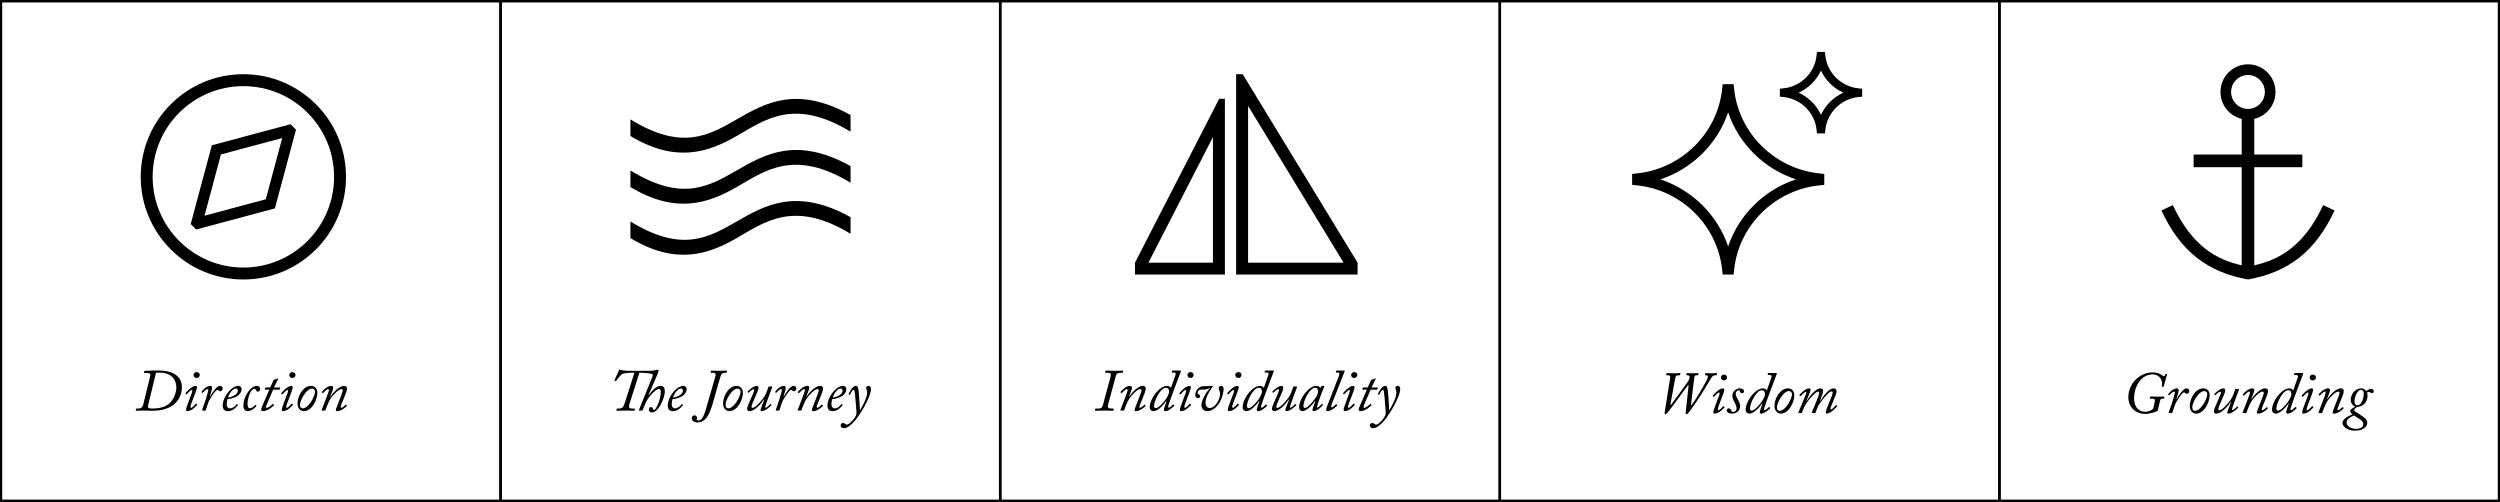 <?xml version="1.0" encoding="UTF-8"?>
<svg preserveAspectRatio="xMidYMid slice" xmlns="http://www.w3.org/2000/svg" width="2400px" height="482px" viewBox="0 0 1011 203" fill="none">
  <path d="M58.091 163.288C57.707 164.872 56.939 165.184 56.075 165.184H55.355C55.187 165.184 55.139 165.256 55.115 165.352L54.971 165.88C54.947 166 54.995 166.072 55.163 166.072C55.355 166.072 56.051 166 57.851 166C58.523 166 60.707 166.072 61.355 166.072C62.939 166.072 66.179 166.072 69.203 164.368C70.667 163.528 73.643 161.152 73.643 156.448C73.643 154.984 73.331 153.616 71.843 152.104C69.827 150.112 66.467 149.776 63.419 149.776C62.939 149.776 61.835 149.824 60.827 149.848C59.891 149.896 59.123 149.92 58.835 149.92C58.547 149.92 58.499 149.944 58.451 150.088L58.307 150.616C58.259 150.76 58.307 150.808 58.547 150.808H59.627C60.467 150.808 61.091 151.072 60.851 152.008L58.091 163.288ZM63.179 150.736C63.419 150.664 64.139 150.664 64.523 150.664C64.859 150.664 65.843 150.64 67.139 150.976C68.075 151.24 69.083 151.72 69.875 152.536C70.763 153.448 71.411 154.96 71.411 156.52C71.411 159.28 69.947 161.968 68.483 163.192C66.707 164.704 64.187 165.184 61.619 165.184C60.587 165.184 59.915 164.968 59.915 164.464C59.915 164.224 59.987 163.888 60.083 163.456L63.179 150.736ZM75.739 166.24C77.731 166.24 79.651 163.936 79.795 163.744C79.867 163.624 79.843 163.576 79.747 163.456L79.555 163.288C79.435 163.168 79.339 163.168 79.291 163.24C79.171 163.456 77.875 164.824 77.371 164.92C77.179 164.872 77.107 164.728 77.107 164.512C77.107 164.344 77.203 163.816 77.539 162.928L78.931 159.28C79.363 158.128 79.747 157.048 79.747 156.616C79.747 156.208 79.459 156.016 79.171 156.016C77.635 155.944 75.187 158.824 75.091 158.968C75.019 159.064 75.067 159.112 75.163 159.184L75.355 159.4C75.427 159.472 75.523 159.472 75.619 159.376C76.003 158.992 77.131 157.696 77.539 157.696C77.731 157.696 77.875 157.792 77.875 158.008C77.875 158.296 77.683 158.776 77.443 159.424L76.747 161.296C75.739 163.984 75.331 165.088 75.331 165.64C75.331 166.024 75.499 166.216 75.739 166.24ZM79.603 152.8C80.587 152.8 80.875 151.96 80.875 151.6C80.875 151.048 80.443 150.448 79.603 150.448C78.859 150.448 78.355 151 78.355 151.648C78.355 151.912 78.547 152.8 79.603 152.8ZM82.99 166C83.182 166 83.254 166 83.302 165.832L84.094 163.408C84.454 162.328 84.742 161.776 85.03 161.32C85.99 159.736 87.334 157.672 87.982 157.672C88.294 157.672 88.414 157.768 88.606 157.96C88.798 158.152 88.99 158.2 89.206 158.2C89.662 158.2 90.142 157.72 90.142 157.096C90.142 156.448 89.71 156.016 89.014 156.016C87.67 156.016 85.75 158.968 85.102 160.312L84.982 160.264C85.462 158.656 85.87 157.312 85.846 156.856C85.846 156.424 85.654 156.016 85.174 156.016C83.542 156.016 82.102 157.648 81.598 158.392C81.55 158.464 81.55 158.536 81.598 158.584L81.838 158.824C81.886 158.872 81.982 158.896 82.03 158.824C82.366 158.416 83.446 157.336 83.926 157.336C84.142 157.336 84.334 157.48 84.334 157.696C84.334 158.032 83.59 160.552 83.158 161.896L81.814 165.784C81.766 165.904 81.862 166 82.03 166H82.99ZM92.382 166.24C94.23 166.24 95.67 164.656 96.27 163.816C96.366 163.744 96.366 163.672 96.246 163.6L95.982 163.384C95.886 163.288 95.814 163.336 95.766 163.408C95.262 164.224 94.206 165.112 93.03 165.112C92.574 165.112 91.782 164.68 91.782 163.6C91.782 162.472 91.974 161.68 92.094 161.392C92.982 161.32 94.278 161.056 95.574 160.408C96.918 159.712 97.806 158.464 97.806 157.288C97.806 156.712 97.374 156.016 96.438 156.016C95.286 156.016 93.99 156.856 93.222 157.624C91.47 159.352 90.15 161.872 90.15 163.888C90.15 165.472 90.822 166.24 92.382 166.24ZM95.502 157.072C96.03 157.072 96.27 157.504 96.27 157.984C96.27 159.76 93.126 160.768 92.286 160.696C92.478 159.832 93.966 157.072 95.502 157.072ZM100.293 166.24C101.829 166.24 103.413 164.68 103.749 164.176C103.845 164.032 103.797 163.96 103.725 163.912L103.461 163.672C103.389 163.624 103.317 163.672 103.245 163.768C102.981 164.104 102.069 165.064 101.133 165.064C100.701 165.064 100.173 164.824 100.173 163.072C100.173 162.328 100.557 160.264 101.205 158.872C101.733 157.792 102.357 157.216 102.957 157.216C103.341 157.216 103.629 157.576 103.701 157.84C103.797 158.2 104.013 158.368 104.325 158.368C104.757 158.368 105.309 157.936 105.309 157.36C105.309 156.928 105.069 156.016 103.941 156.016C101.157 156.016 98.493 160.768 98.493 164.032C98.493 165.64 99.453 166.24 100.293 166.24ZM105.975 164.536C105.831 164.896 105.711 165.304 105.711 165.664C105.711 166 105.879 166.24 106.479 166.24C108.327 166.24 110.559 164.248 110.871 163.864C110.919 163.768 110.919 163.72 110.847 163.648L110.583 163.36C110.511 163.288 110.439 163.264 110.367 163.36C110.223 163.528 108.663 164.896 107.967 164.896C107.751 164.896 107.655 164.752 107.655 164.488C107.655 164.224 107.919 163.624 108.207 162.952L110.535 157.552H112.983C113.079 157.552 113.175 157.504 113.199 157.432L113.415 156.928C113.487 156.736 113.439 156.664 113.319 156.664H110.871L112.455 153.448C112.623 153.112 112.575 152.968 112.431 152.968C112.335 152.968 112.215 153.04 112.071 153.112C111.879 153.208 111.255 153.448 110.991 153.52C110.799 153.592 110.727 153.64 110.607 153.88L109.359 156.664H107.631C107.487 156.664 107.415 156.712 107.367 156.832L107.175 157.36C107.127 157.504 107.175 157.552 107.319 157.552H108.999L105.975 164.536ZM114.458 166.24C116.45 166.24 118.37 163.936 118.514 163.744C118.586 163.624 118.562 163.576 118.466 163.456L118.274 163.288C118.154 163.168 118.058 163.168 118.01 163.24C117.89 163.456 116.594 164.824 116.09 164.92C115.898 164.872 115.826 164.728 115.826 164.512C115.826 164.344 115.922 163.816 116.258 162.928L117.65 159.28C118.082 158.128 118.466 157.048 118.466 156.616C118.466 156.208 118.178 156.016 117.89 156.016C116.354 155.944 113.906 158.824 113.81 158.968C113.738 159.064 113.786 159.112 113.882 159.184L114.074 159.4C114.146 159.472 114.242 159.472 114.338 159.376C114.722 158.992 115.85 157.696 116.258 157.696C116.45 157.696 116.594 157.792 116.594 158.008C116.594 158.296 116.402 158.776 116.162 159.424L115.466 161.296C114.458 163.984 114.05 165.088 114.05 165.64C114.05 166.024 114.218 166.216 114.458 166.24ZM118.322 152.8C119.306 152.8 119.594 151.96 119.594 151.6C119.594 151.048 119.162 150.448 118.322 150.448C117.578 150.448 117.074 151 117.074 151.648C117.074 151.912 117.266 152.8 118.322 152.8ZM122.861 166.24C126.341 166.24 128.429 161.464 128.429 158.824C128.429 157.192 127.469 156.016 125.861 156.016C122.669 156.016 120.389 160.12 120.389 163.144C120.389 164.968 121.541 166.24 122.861 166.24ZM122.501 165.088C121.925 165.088 121.397 164.632 121.397 163.864C121.397 162.736 121.973 161.272 122.789 159.976C123.989 158.032 125.261 157.12 126.269 157.12C127.061 157.12 127.493 157.72 127.469 158.464C127.469 160.048 124.997 165.088 122.501 165.088ZM131.344 166C131.584 166 131.632 165.952 131.68 165.856L132.28 164.248C132.904 162.568 133.288 161.944 133.72 161.248C134.776 159.544 137.152 157.336 138.088 157.336C138.52 157.336 138.688 157.552 138.688 157.888C138.688 158.416 137.824 160.408 137.488 161.344C136.744 163.408 135.88 165.304 135.88 165.76C135.88 166.12 136.144 166.24 136.456 166.24C138.064 166.24 140.008 164.536 140.296 164.152C140.392 164.032 140.368 163.984 140.272 163.888L140.104 163.696C140.032 163.6 139.936 163.576 139.84 163.648C139.528 163.984 138.472 164.872 138.112 164.872C137.92 164.872 137.824 164.704 137.824 164.56C137.824 164.176 138.4 162.832 139.048 161.248C139.84 159.304 140.392 158.056 140.392 157C140.392 156.376 139.912 156.016 139.192 156.016C137.056 156.016 134.44 159.208 133.72 160.36L133.624 160.312C133.816 159.76 134.848 157.48 134.848 156.736C134.848 156.424 134.632 156.016 134.08 156.016C132.352 156.016 130.576 158.008 130.216 158.44C130.144 158.536 130.168 158.584 130.264 158.68L130.48 158.896C130.576 158.992 130.648 158.992 130.72 158.92C131.128 158.464 132.28 157.312 132.736 157.312C133 157.312 133.096 157.48 133.096 157.72C133.096 158.128 132.424 159.856 131.848 161.344L130.144 165.784C130.096 165.952 130.144 166 130.408 166H131.344Z" fill="black"></path>
  <path d="M259.592 166C259.76 166 259.88 165.976 259.928 165.832L260.936 163.384C261.416 162.232 261.944 161.32 262.52 160.6C263.168 159.784 265.28 157.288 266.552 157.288C267.224 157.288 267.272 158.032 267.272 158.632C267.272 159.784 266.84 161.608 266.312 162.976C265.856 164.2 265.064 165.76 264.536 165.76C264.272 165.76 264.152 165.496 264.128 165.28C264.08 164.944 263.768 164.56 263.288 164.56C262.784 164.56 262.424 165.184 262.424 165.736C262.424 166.264 262.952 166.768 263.648 166.768C264.992 166.768 266.288 165.4 267.248 163.6C268.088 162.04 268.904 159.976 268.904 158.032C268.904 156.928 268.352 156.016 267.248 156.016C265.28 156.016 263.696 158.032 262.496 159.736L262.376 159.64L266.144 150.808C266.288 150.448 266.36 150.184 266.36 150.088C266.36 149.872 266.264 149.464 266.072 149.464C265.832 149.464 265.736 149.536 265.4 149.608C264.488 149.824 263.744 149.92 263.048 149.92H254.48C252.944 149.92 252.032 149.8 251.456 149.68C250.904 149.584 250.712 149.464 250.568 149.464C250.448 149.464 250.424 149.56 250.376 149.704C250.328 149.848 248.84 153.136 248.552 153.688C248.504 153.784 248.504 153.88 248.6 153.928L248.912 154.072C249.056 154.12 249.152 154.12 249.224 154C249.608 153.376 250.712 151.984 251.672 151.168C252.368 150.952 253.664 150.688 255.992 150.688H256.616L252.776 162.712C252.2 164.536 251.768 165.184 250.328 165.184H249.68C249.488 165.184 249.44 165.256 249.416 165.376L249.344 165.832C249.32 166 249.344 166.072 249.536 166.072C249.8 166.072 251.072 166 252.8 166C255.104 166 256.064 166.072 256.4 166.072C256.64 166.072 256.688 166 256.712 165.88L256.808 165.424C256.832 165.304 256.808 165.184 256.64 165.184H255.704C254.36 165.184 254.192 164.656 254.672 163.12L258.632 150.688H259.136C259.928 150.688 263.24 150.88 263.84 151.288C264.008 151.384 264.128 151.672 263.888 152.272L258.392 165.88C258.368 165.928 258.416 166 258.56 166H259.592ZM272.311 166.24C274.159 166.24 275.599 164.656 276.199 163.816C276.295 163.744 276.295 163.672 276.175 163.6L275.911 163.384C275.815 163.288 275.743 163.336 275.695 163.408C275.191 164.224 274.135 165.112 272.959 165.112C272.503 165.112 271.711 164.68 271.711 163.6C271.711 162.472 271.903 161.68 272.023 161.392C272.911 161.32 274.207 161.056 275.503 160.408C276.847 159.712 277.735 158.464 277.735 157.288C277.735 156.712 277.303 156.016 276.367 156.016C275.215 156.016 273.919 156.856 273.151 157.624C271.399 159.352 270.079 161.872 270.079 163.888C270.079 165.472 270.751 166.24 272.311 166.24ZM275.431 157.072C275.959 157.072 276.199 157.504 276.199 157.984C276.199 159.76 273.055 160.768 272.215 160.696C272.407 159.832 273.895 157.072 275.431 157.072ZM291.25 152.704C291.73 151.048 292.282 150.736 293.05 150.736H293.674C293.842 150.736 293.89 150.688 293.914 150.568L294.01 150.088C294.034 149.92 293.962 149.848 293.794 149.848C293.578 149.848 292.594 149.92 290.842 149.92C289.09 149.92 287.986 149.848 287.794 149.848C287.65 149.848 287.578 149.896 287.554 150.04L287.434 150.544C287.41 150.688 287.506 150.736 287.65 150.736H288.442C289.594 150.736 289.57 151.432 289.33 152.224L285.418 165.76C284.842 167.752 283.93 169.984 282.61 169.984C282.034 169.984 281.866 169.888 281.794 169.816C281.746 169.744 281.722 169.624 281.794 169.528C281.89 169.384 281.938 169.12 281.938 168.928C281.938 168.52 281.578 167.92 280.882 167.92C280.234 167.92 279.802 168.496 279.802 169.192C279.802 169.696 280.282 170.8 282.106 170.8C283.594 170.8 284.818 170.152 285.874 168.784C286.786 167.584 287.674 165.232 288.154 163.552L291.25 152.704ZM294.915 166.24C298.395 166.24 300.483 161.464 300.483 158.824C300.483 157.192 299.523 156.016 297.915 156.016C294.723 156.016 292.443 160.12 292.443 163.144C292.443 164.968 293.595 166.24 294.915 166.24ZM294.555 165.088C293.979 165.088 293.451 164.632 293.451 163.864C293.451 162.736 294.027 161.272 294.843 159.976C296.043 158.032 297.315 157.12 298.323 157.12C299.115 157.12 299.547 157.72 299.523 158.464C299.523 160.048 297.051 165.088 294.555 165.088ZM311.15 156.256C310.982 156.256 310.862 156.28 310.814 156.424L309.974 158.728C309.71 159.448 309.326 160.096 308.87 160.768C308.174 161.776 305.63 164.92 304.358 164.92C304.118 164.92 303.95 164.776 303.95 164.512C303.95 163.984 304.574 162.448 305.222 161.032C306.206 158.896 306.782 157.48 306.782 156.88C306.782 156.496 306.566 156.016 306.086 156.016C304.55 156.016 302.558 158.104 302.39 158.32C302.294 158.416 302.294 158.488 302.366 158.536L302.582 158.752C302.654 158.824 302.726 158.824 302.798 158.752C303.038 158.464 304.238 157.384 304.67 157.384C304.886 157.384 305.054 157.504 305.054 157.72C305.054 158.152 304.502 159.28 303.878 160.768C302.942 163 302.198 164.488 302.174 165.256C302.198 165.832 302.582 166.24 303.062 166.24C305.438 166.24 307.982 162.976 308.99 161.512L309.134 161.584C308.822 162.4 307.598 165.4 307.598 165.688C307.598 165.976 307.718 166.24 308.054 166.24C309.71 166.24 311.942 163.936 312.014 163.84C312.086 163.744 312.086 163.696 312.014 163.624L311.774 163.384C311.702 163.288 311.606 163.312 311.558 163.384C311.366 163.672 310.046 164.872 309.686 164.872C309.518 164.8 309.494 164.8 309.494 164.584C309.494 164.44 309.806 163.336 310.502 161.464L312.35 156.472C312.398 156.328 312.35 156.256 312.134 156.256H311.15ZM314.927 166C315.119 166 315.191 166 315.239 165.832L316.031 163.408C316.391 162.328 316.679 161.776 316.967 161.32C317.927 159.736 319.271 157.672 319.919 157.672C320.231 157.672 320.351 157.768 320.543 157.96C320.735 158.152 320.927 158.2 321.143 158.2C321.599 158.2 322.079 157.72 322.079 157.096C322.079 156.448 321.647 156.016 320.951 156.016C319.607 156.016 317.687 158.968 317.039 160.312L316.919 160.264C317.399 158.656 317.807 157.312 317.783 156.856C317.783 156.424 317.591 156.016 317.111 156.016C315.479 156.016 314.039 157.648 313.535 158.392C313.487 158.464 313.487 158.536 313.535 158.584L313.775 158.824C313.823 158.872 313.919 158.896 313.967 158.824C314.303 158.416 315.383 157.336 315.863 157.336C316.079 157.336 316.271 157.48 316.271 157.696C316.271 158.032 315.527 160.552 315.095 161.896L313.751 165.784C313.703 165.904 313.799 166 313.967 166H314.927ZM323.812 166C324.052 166 324.1 165.952 324.148 165.856L324.748 164.248C325.372 162.568 325.756 161.944 326.188 161.248C327.244 159.544 329.62 157.336 330.556 157.336C330.988 157.336 331.156 157.552 331.156 157.888C331.156 158.416 330.292 160.408 329.956 161.344C329.212 163.408 328.348 165.304 328.348 165.76C328.348 166.12 328.612 166.24 328.924 166.24C330.532 166.24 332.476 164.536 332.764 164.152C332.86 164.032 332.836 163.984 332.74 163.888L332.572 163.696C332.5 163.6 332.404 163.576 332.308 163.648C331.996 163.984 330.94 164.872 330.58 164.872C330.388 164.872 330.292 164.704 330.292 164.56C330.292 164.176 330.868 162.832 331.516 161.248C332.308 159.304 332.86 158.056 332.86 157C332.86 156.376 332.38 156.016 331.66 156.016C329.524 156.016 326.908 159.208 326.188 160.36L326.092 160.312C326.284 159.76 327.316 157.48 327.316 156.736C327.316 156.424 327.1 156.016 326.548 156.016C324.82 156.016 323.044 158.008 322.684 158.44C322.612 158.536 322.636 158.584 322.732 158.68L322.948 158.896C323.044 158.992 323.116 158.992 323.188 158.92C323.596 158.464 324.748 157.312 325.204 157.312C325.468 157.312 325.564 157.48 325.564 157.72C325.564 158.128 324.892 159.856 324.316 161.344L322.612 165.784C322.564 165.952 322.612 166 322.876 166H323.812ZM336.882 166.24C338.73 166.24 340.17 164.656 340.77 163.816C340.866 163.744 340.866 163.672 340.746 163.6L340.482 163.384C340.386 163.288 340.314 163.336 340.266 163.408C339.762 164.224 338.706 165.112 337.53 165.112C337.074 165.112 336.282 164.68 336.282 163.6C336.282 162.472 336.474 161.68 336.594 161.392C337.482 161.32 338.778 161.056 340.074 160.408C341.418 159.712 342.306 158.464 342.306 157.288C342.306 156.712 341.874 156.016 340.938 156.016C339.786 156.016 338.49 156.856 337.722 157.624C335.97 159.352 334.65 161.872 334.65 163.888C334.65 165.472 335.322 166.24 336.882 166.24ZM340.002 157.072C340.53 157.072 340.77 157.504 340.77 157.984C340.77 159.76 337.626 160.768 336.786 160.696C336.978 159.832 338.466 157.072 340.002 157.072ZM343.611 159.616C343.683 159.64 343.779 159.64 343.827 159.544C344.019 159.016 344.787 157.6 345.219 157.6C345.411 157.6 345.531 157.816 345.627 158.272C345.891 159.52 346.347 166.048 346.395 166.6C346.419 166.96 346.395 167.488 346.203 167.944C345.819 168.808 344.883 170.2 343.563 171.184C343.083 171.544 342.675 171.688 342.435 171.688C342.243 171.688 342.003 171.544 341.835 171.4C341.571 171.184 341.355 170.992 340.947 171.016C340.515 171.04 339.987 171.4 339.987 172C339.987 172.552 340.395 173.128 341.331 173.128C342.747 173.128 344.331 171.616 344.979 170.944C347.067 168.904 349.587 164.608 350.643 162.304C351.339 160.792 352.251 158.776 352.251 157.216C352.251 156.616 351.939 156.016 351.291 156.016C350.523 156.016 350.307 156.496 350.307 156.88C350.307 157.192 350.475 157.528 350.571 157.744C350.643 157.936 350.691 158.368 350.691 158.632C350.691 159.664 350.451 160.312 350.331 160.72C349.995 161.872 348.555 164.728 347.883 165.808L347.787 165.832C347.739 164.272 347.571 161.464 347.331 158.728C347.139 156.616 346.875 156.016 346.131 156.016C344.667 156.016 343.395 158.968 343.251 159.256C343.203 159.376 343.227 159.448 343.275 159.472L343.611 159.616Z" fill="black"></path>
  <path d="M446.12 163.408C445.76 164.704 445.568 165.184 444.152 165.184H443.12C442.976 165.184 442.952 165.232 442.904 165.424L442.808 165.88C442.784 166 442.832 166.072 443 166.072C443.264 166.072 444.608 166 446.552 166C448.64 166 449.768 166.072 450.032 166.072C450.272 166.072 450.296 166.024 450.32 165.88L450.392 165.424C450.416 165.28 450.392 165.184 450.248 165.184H449.408C448.16 165.184 447.824 164.704 448.136 163.552L451.136 152.44C451.544 150.976 451.904 150.736 453.368 150.736H453.824C454.016 150.736 454.064 150.664 454.088 150.544L454.208 150.088C454.256 149.944 454.184 149.848 453.944 149.848C453.608 149.848 452.576 149.92 450.608 149.92C448.928 149.92 447.656 149.848 447.368 149.848C447.152 149.848 447.08 149.896 447.056 149.992L446.936 150.544C446.912 150.688 446.96 150.736 447.152 150.736H448.256C449.096 150.736 449.432 151.144 449.12 152.32L446.12 163.408ZM454.289 166C454.529 166 454.577 165.952 454.625 165.856L455.225 164.248C455.849 162.568 456.233 161.944 456.665 161.248C457.721 159.544 460.097 157.336 461.033 157.336C461.465 157.336 461.633 157.552 461.633 157.888C461.633 158.416 460.769 160.408 460.433 161.344C459.689 163.408 458.825 165.304 458.825 165.76C458.825 166.12 459.089 166.24 459.401 166.24C461.009 166.24 462.953 164.536 463.241 164.152C463.337 164.032 463.313 163.984 463.217 163.888L463.049 163.696C462.977 163.6 462.881 163.576 462.785 163.648C462.473 163.984 461.417 164.872 461.057 164.872C460.865 164.872 460.769 164.704 460.769 164.56C460.769 164.176 461.345 162.832 461.993 161.248C462.785 159.304 463.337 158.056 463.337 157C463.337 156.376 462.857 156.016 462.137 156.016C460.001 156.016 457.385 159.208 456.665 160.36L456.569 160.312C456.761 159.76 457.793 157.48 457.793 156.736C457.793 156.424 457.577 156.016 457.025 156.016C455.297 156.016 453.521 158.008 453.161 158.44C453.089 158.536 453.113 158.584 453.209 158.68L453.425 158.896C453.521 158.992 453.593 158.992 453.665 158.92C454.073 158.464 455.225 157.312 455.681 157.312C455.945 157.312 456.041 157.48 456.041 157.72C456.041 158.128 455.369 159.856 454.793 161.344L453.089 165.784C453.041 165.952 453.089 166 453.353 166H454.289ZM474.798 150.616C475.446 150.616 475.566 151.096 475.398 151.552L473.55 156.808C473.142 156.328 472.686 156.016 472.038 156.016C470.43 156.016 469.038 157.216 468.27 157.96C466.302 159.904 464.958 162.76 464.958 164.656C464.958 165.688 465.678 166.24 466.494 166.24C468.126 166.24 470.382 164.032 471.558 162.16L471.75 162.208C471.222 163.576 470.694 165.208 470.694 165.688C470.694 166.12 470.958 166.24 471.342 166.24C472.614 166.24 474.678 164.32 474.846 164.104C474.918 164.008 474.918 163.912 474.846 163.864L474.606 163.624C474.534 163.528 474.438 163.528 474.342 163.6C474.222 163.744 473.07 164.848 472.662 164.848C472.326 164.848 472.35 164.488 472.566 163.744C472.974 162.304 477.174 151.072 477.534 150.232C477.63 150.04 477.582 149.8 477.246 149.8H474.294C474.078 149.8 474.03 149.848 474.006 149.944L473.862 150.448C473.838 150.52 473.862 150.616 474.054 150.616H474.798ZM467.406 165.016C467.07 165.016 466.71 164.752 466.71 164.248C466.71 162.04 469.254 156.784 471.51 156.784C472.278 156.784 472.782 157.24 472.782 158.368C472.782 159.304 471.894 160.816 471.222 161.728C470.262 163.048 468.414 165.016 467.406 165.016ZM477.575 166.24C479.567 166.24 481.487 163.936 481.631 163.744C481.703 163.624 481.679 163.576 481.583 163.456L481.391 163.288C481.271 163.168 481.175 163.168 481.127 163.24C481.007 163.456 479.711 164.824 479.207 164.92C479.015 164.872 478.943 164.728 478.943 164.512C478.943 164.344 479.039 163.816 479.375 162.928L480.767 159.28C481.199 158.128 481.583 157.048 481.583 156.616C481.583 156.208 481.295 156.016 481.007 156.016C479.471 155.944 477.023 158.824 476.927 158.968C476.855 159.064 476.903 159.112 476.999 159.184L477.191 159.4C477.263 159.472 477.359 159.472 477.455 159.376C477.839 158.992 478.967 157.696 479.375 157.696C479.567 157.696 479.711 157.792 479.711 158.008C479.711 158.296 479.519 158.776 479.279 159.424L478.583 161.296C477.575 163.984 477.167 165.088 477.167 165.64C477.167 166.024 477.335 166.216 477.575 166.24ZM481.439 152.8C482.423 152.8 482.711 151.96 482.711 151.6C482.711 151.048 482.279 150.448 481.439 150.448C480.695 150.448 480.191 151 480.191 151.648C480.191 151.912 480.383 152.8 481.439 152.8ZM486.869 157.528C487.325 157.528 488.597 157.312 489.101 156.88L489.269 156.952C487.877 158.584 485.885 161.536 485.885 163.768C485.885 165.496 487.061 166.24 488.261 166.24C490.229 166.24 492.173 164.536 493.253 162.664C494.309 160.84 494.837 158.44 494.837 157.288C494.837 156.712 494.573 156.016 493.901 156.016C493.205 156.016 492.821 156.424 492.821 157.072C492.821 157.36 492.989 157.624 493.181 158.056C493.349 158.44 493.373 158.92 493.373 159.304C493.373 161.728 491.285 164.968 489.221 164.968C488.381 164.968 487.517 164.368 487.517 162.736C487.517 160.336 489.845 157.096 490.349 156.472C490.589 156.16 490.349 156.016 490.037 156.016C489.773 156.016 489.485 156.136 487.037 156.136C485.309 156.136 484.781 156.76 484.301 157.288C483.965 157.672 483.365 158.68 483.365 159.616C483.365 160.648 484.013 160.984 484.469 160.984C485.093 160.984 485.357 160.576 485.357 160.192C485.357 159.808 484.997 159.568 484.829 159.472C484.613 159.352 484.325 159.208 484.301 158.776C484.325 158.056 484.853 157.528 485.621 157.528H486.869ZM496.935 166.24C498.927 166.24 500.847 163.936 500.991 163.744C501.063 163.624 501.039 163.576 500.943 163.456L500.751 163.288C500.631 163.168 500.535 163.168 500.487 163.24C500.367 163.456 499.071 164.824 498.567 164.92C498.375 164.872 498.303 164.728 498.303 164.512C498.303 164.344 498.399 163.816 498.735 162.928L500.127 159.28C500.559 158.128 500.943 157.048 500.943 156.616C500.943 156.208 500.655 156.016 500.367 156.016C498.831 155.944 496.383 158.824 496.287 158.968C496.215 159.064 496.263 159.112 496.359 159.184L496.551 159.4C496.623 159.472 496.719 159.472 496.815 159.376C497.199 158.992 498.327 157.696 498.735 157.696C498.927 157.696 499.071 157.792 499.071 158.008C499.071 158.296 498.879 158.776 498.639 159.424L497.943 161.296C496.935 163.984 496.527 165.088 496.527 165.64C496.527 166.024 496.695 166.216 496.935 166.24ZM500.799 152.8C501.783 152.8 502.071 151.96 502.071 151.6C502.071 151.048 501.639 150.448 500.799 150.448C500.055 150.448 499.551 151 499.551 151.648C499.551 151.912 499.743 152.8 500.799 152.8ZM512.345 150.616C512.993 150.616 513.113 151.096 512.945 151.552L511.097 156.808C510.689 156.328 510.233 156.016 509.585 156.016C507.977 156.016 506.585 157.216 505.817 157.96C503.849 159.904 502.505 162.76 502.505 164.656C502.505 165.688 503.225 166.24 504.041 166.24C505.673 166.24 507.929 164.032 509.105 162.16L509.297 162.208C508.769 163.576 508.241 165.208 508.241 165.688C508.241 166.12 508.505 166.24 508.889 166.24C510.161 166.24 512.225 164.32 512.393 164.104C512.465 164.008 512.465 163.912 512.393 163.864L512.153 163.624C512.081 163.528 511.985 163.528 511.889 163.6C511.769 163.744 510.617 164.848 510.209 164.848C509.873 164.848 509.897 164.488 510.113 163.744C510.521 162.304 514.721 151.072 515.081 150.232C515.177 150.04 515.129 149.8 514.793 149.8H511.841C511.625 149.8 511.577 149.848 511.553 149.944L511.409 150.448C511.385 150.52 511.409 150.616 511.601 150.616H512.345ZM504.953 165.016C504.617 165.016 504.257 164.752 504.257 164.248C504.257 162.04 506.801 156.784 509.057 156.784C509.825 156.784 510.329 157.24 510.329 158.368C510.329 159.304 509.441 160.816 508.769 161.728C507.809 163.048 505.961 165.016 504.953 165.016ZM523.33 156.256C523.162 156.256 523.042 156.28 522.994 156.424L522.154 158.728C521.89 159.448 521.506 160.096 521.05 160.768C520.354 161.776 517.81 164.92 516.538 164.92C516.298 164.92 516.13 164.776 516.13 164.512C516.13 163.984 516.754 162.448 517.402 161.032C518.386 158.896 518.962 157.48 518.962 156.88C518.962 156.496 518.746 156.016 518.266 156.016C516.73 156.016 514.738 158.104 514.57 158.32C514.474 158.416 514.474 158.488 514.546 158.536L514.762 158.752C514.834 158.824 514.906 158.824 514.978 158.752C515.218 158.464 516.418 157.384 516.85 157.384C517.066 157.384 517.234 157.504 517.234 157.72C517.234 158.152 516.682 159.28 516.058 160.768C515.122 163 514.378 164.488 514.354 165.256C514.378 165.832 514.762 166.24 515.242 166.24C517.618 166.24 520.162 162.976 521.17 161.512L521.314 161.584C521.002 162.4 519.778 165.4 519.778 165.688C519.778 165.976 519.898 166.24 520.234 166.24C521.89 166.24 524.122 163.936 524.194 163.84C524.266 163.744 524.266 163.696 524.194 163.624L523.954 163.384C523.882 163.288 523.786 163.312 523.738 163.384C523.546 163.672 522.226 164.872 521.866 164.872C521.698 164.8 521.674 164.8 521.674 164.584C521.674 164.44 521.986 163.336 522.682 161.464L524.53 156.472C524.578 156.328 524.53 156.256 524.314 156.256H523.33ZM534.619 156.016C534.523 156.016 534.451 156.088 534.379 156.184L533.923 156.832C533.683 156.448 533.227 156.016 532.219 156.016C529.291 156.016 525.355 161.2 525.355 164.704C525.355 165.784 526.099 166.24 526.651 166.24C528.355 166.24 530.779 163.672 531.787 162.136L531.907 162.184C530.995 164.728 530.755 165.472 530.755 165.832C530.755 166.144 530.971 166.24 531.259 166.24C532.627 166.24 534.715 164.2 534.979 163.72C535.027 163.648 535.003 163.6 534.931 163.528L534.715 163.288C534.667 163.216 534.595 163.264 534.523 163.336C534.355 163.552 533.131 164.8 532.843 164.8C532.699 164.8 532.579 164.728 532.579 164.512C532.579 164.296 533.587 161.32 533.731 160.912C533.851 160.528 535.075 157.216 535.531 156.232C535.579 156.136 535.555 156.016 535.459 156.016H534.619ZM527.755 164.968C527.347 164.968 527.107 164.68 527.107 164.128C527.107 161.848 529.675 156.784 531.883 156.784C532.771 156.784 533.011 157.552 533.011 158.2C533.011 158.896 532.771 159.496 532.435 160.192C532.003 161.08 528.955 164.968 527.755 164.968ZM537.189 162.952C536.901 163.672 536.301 165.184 536.301 165.544C536.301 166.096 536.517 166.24 536.829 166.24C538.365 166.24 540.597 164.2 540.717 164.008C540.813 163.912 540.789 163.816 540.741 163.768L540.477 163.48C540.405 163.408 540.357 163.384 540.261 163.48C539.973 163.792 538.869 164.728 538.485 164.728C537.981 164.728 538.557 163.408 538.773 162.856L543.765 150.16C543.837 149.944 543.765 149.8 543.549 149.8H540.573C540.429 149.8 540.381 149.824 540.333 149.968L540.189 150.4C540.141 150.52 540.165 150.616 540.333 150.616H541.029C541.725 150.616 541.749 151.216 541.389 152.128L537.189 162.952ZM543.763 166.24C545.755 166.24 547.675 163.936 547.819 163.744C547.891 163.624 547.867 163.576 547.771 163.456L547.579 163.288C547.459 163.168 547.363 163.168 547.315 163.24C547.195 163.456 545.899 164.824 545.395 164.92C545.203 164.872 545.131 164.728 545.131 164.512C545.131 164.344 545.227 163.816 545.563 162.928L546.955 159.28C547.387 158.128 547.771 157.048 547.771 156.616C547.771 156.208 547.483 156.016 547.195 156.016C545.659 155.944 543.211 158.824 543.115 158.968C543.043 159.064 543.091 159.112 543.187 159.184L543.379 159.4C543.451 159.472 543.547 159.472 543.643 159.376C544.027 158.992 545.155 157.696 545.563 157.696C545.755 157.696 545.899 157.792 545.899 158.008C545.899 158.296 545.707 158.776 545.467 159.424L544.771 161.296C543.763 163.984 543.355 165.088 543.355 165.64C543.355 166.024 543.523 166.216 543.763 166.24ZM547.627 152.8C548.611 152.8 548.899 151.96 548.899 151.6C548.899 151.048 548.467 150.448 547.627 150.448C546.883 150.448 546.379 151 546.379 151.648C546.379 151.912 546.571 152.8 547.627 152.8ZM549.717 164.536C549.573 164.896 549.453 165.304 549.453 165.664C549.453 166 549.621 166.24 550.221 166.24C552.069 166.24 554.301 164.248 554.613 163.864C554.661 163.768 554.661 163.72 554.589 163.648L554.325 163.36C554.253 163.288 554.181 163.264 554.109 163.36C553.965 163.528 552.405 164.896 551.709 164.896C551.493 164.896 551.397 164.752 551.397 164.488C551.397 164.224 551.661 163.624 551.949 162.952L554.277 157.552H556.725C556.821 157.552 556.917 157.504 556.941 157.432L557.157 156.928C557.229 156.736 557.181 156.664 557.061 156.664H554.613L556.197 153.448C556.365 153.112 556.317 152.968 556.173 152.968C556.077 152.968 555.957 153.04 555.813 153.112C555.621 153.208 554.997 153.448 554.733 153.52C554.541 153.592 554.469 153.64 554.349 153.88L553.101 156.664H551.373C551.229 156.664 551.157 156.712 551.109 156.832L550.917 157.36C550.869 157.504 550.917 157.552 551.061 157.552H552.741L549.717 164.536ZM557.596 159.616C557.668 159.64 557.764 159.64 557.812 159.544C558.004 159.016 558.772 157.6 559.204 157.6C559.396 157.6 559.516 157.816 559.612 158.272C559.876 159.52 560.332 166.048 560.38 166.6C560.404 166.96 560.38 167.488 560.188 167.944C559.804 168.808 558.868 170.2 557.548 171.184C557.068 171.544 556.66 171.688 556.42 171.688C556.228 171.688 555.988 171.544 555.82 171.4C555.556 171.184 555.34 170.992 554.932 171.016C554.5 171.04 553.972 171.4 553.972 172C553.972 172.552 554.38 173.128 555.316 173.128C556.732 173.128 558.316 171.616 558.964 170.944C561.052 168.904 563.572 164.608 564.628 162.304C565.324 160.792 566.236 158.776 566.236 157.216C566.236 156.616 565.924 156.016 565.276 156.016C564.508 156.016 564.292 156.496 564.292 156.88C564.292 157.192 564.46 157.528 564.556 157.744C564.628 157.936 564.676 158.368 564.676 158.632C564.676 159.664 564.436 160.312 564.316 160.72C563.98 161.872 562.54 164.728 561.868 165.808L561.772 165.832C561.724 164.272 561.556 161.464 561.316 158.728C561.124 156.616 560.86 156.016 560.116 156.016C558.652 156.016 557.38 158.968 557.236 159.256C557.188 159.376 557.212 159.448 557.26 159.472L557.596 159.616Z" fill="black"></path>
  <path d="M677.385 153.08C677.577 152.048 677.841 151.736 678.657 151.736H679.185C679.353 151.736 679.401 151.664 679.425 151.544L679.521 151.088C679.545 150.92 679.497 150.848 679.281 150.848C678.993 150.848 678.081 150.92 676.593 150.92C675.345 150.92 674.385 150.848 674.145 150.848C673.929 150.848 673.881 150.92 673.857 151.04L673.761 151.496C673.737 151.688 673.809 151.736 674.001 151.736H674.577C675.369 151.736 675.489 152.168 675.345 153.008L673.209 166.424C673.089 167.168 673.161 167.48 673.401 167.48C673.761 167.48 673.977 167.216 674.241 166.928C675.129 165.968 682.281 156.152 682.521 155.84C682.689 155.624 682.857 155.672 682.809 156.008L681.657 166.76C681.609 167.192 681.729 167.48 682.041 167.48C682.329 167.48 682.617 167.096 682.833 166.856C683.865 165.656 687.129 160.808 687.801 159.704C688.401 158.768 691.953 152.84 692.241 152.432C692.649 151.904 693.105 151.736 693.633 151.736H694.041C694.137 151.736 694.209 151.688 694.233 151.544L694.329 151.088C694.353 150.944 694.281 150.848 694.113 150.848C693.753 150.848 693.129 150.92 691.833 150.92C690.705 150.92 690.129 150.848 689.817 150.848C689.649 150.848 689.577 150.92 689.553 151.088L689.457 151.544C689.433 151.688 689.481 151.736 689.601 151.736H689.985C690.657 151.736 690.705 152.36 690.465 153.032C690.225 153.68 688.761 156.296 687.681 158.12C687.345 158.696 684.609 163.232 684.057 163.712C683.889 163.856 683.769 163.808 683.817 163.496L685.089 152.936C685.209 152.024 685.425 151.736 685.929 151.736H686.457C686.625 151.736 686.673 151.688 686.721 151.544L686.841 151.088C686.889 150.92 686.793 150.848 686.625 150.848C686.337 150.848 685.713 150.92 684.369 150.92C683.169 150.92 682.545 150.848 682.305 150.848C682.089 150.848 682.041 150.896 682.017 151.04L681.897 151.592C681.873 151.688 681.945 151.736 682.089 151.736H682.497C682.977 151.736 683.241 152.096 683.241 152.432C683.241 152.84 683.049 153.56 682.449 154.424C682.209 154.76 676.233 163.112 675.849 163.496C675.585 163.76 675.441 163.688 675.489 163.448L677.385 153.08ZM693.263 167.24C695.255 167.24 697.175 164.936 697.319 164.744C697.391 164.624 697.367 164.576 697.271 164.456L697.079 164.288C696.959 164.168 696.863 164.168 696.815 164.24C696.695 164.456 695.399 165.824 694.895 165.92C694.703 165.872 694.631 165.728 694.631 165.512C694.631 165.344 694.727 164.816 695.063 163.928L696.455 160.28C696.887 159.128 697.271 158.048 697.271 157.616C697.271 157.208 696.983 157.016 696.695 157.016C695.159 156.944 692.711 159.824 692.615 159.968C692.543 160.064 692.591 160.112 692.687 160.184L692.879 160.4C692.951 160.472 693.047 160.472 693.143 160.376C693.527 159.992 694.655 158.696 695.063 158.696C695.255 158.696 695.399 158.792 695.399 159.008C695.399 159.296 695.207 159.776 694.967 160.424L694.271 162.296C693.263 164.984 692.855 166.088 692.855 166.64C692.855 167.024 693.023 167.216 693.263 167.24ZM697.127 153.8C698.111 153.8 698.399 152.96 698.399 152.6C698.399 152.048 697.967 151.448 697.127 151.448C696.383 151.448 695.879 152 695.879 152.648C695.879 152.912 696.071 153.8 697.127 153.8ZM700.489 167.24C702.145 167.24 703.657 166.112 703.657 164.24C703.657 162.968 702.889 161.792 702.745 161.504C702.601 161.168 701.881 160.16 701.881 159.272C701.881 158.408 702.577 157.76 703.057 157.76C703.537 157.76 703.561 158.144 703.681 158.432C703.849 158.84 704.209 159.008 704.497 159.008C704.857 159.008 705.241 158.672 705.241 158.24C705.241 157.304 704.257 157.016 703.537 157.016C701.833 157.016 700.513 158.552 700.513 159.944C700.489 161.048 701.041 161.888 701.209 162.296C701.521 163.064 702.241 164.048 702.241 165.08C702.241 165.92 701.593 166.544 700.897 166.544C700.297 166.544 700.177 166.28 700.033 165.872C699.889 165.464 699.577 165.104 699.049 165.104C698.545 165.104 698.233 165.56 698.233 165.896C698.233 166.688 699.097 167.24 700.489 167.24ZM715.728 151.616C716.376 151.616 716.496 152.096 716.328 152.552L714.48 157.808C714.072 157.328 713.616 157.016 712.968 157.016C711.36 157.016 709.968 158.216 709.2 158.96C707.232 160.904 705.888 163.76 705.888 165.656C705.888 166.688 706.608 167.24 707.424 167.24C709.056 167.24 711.312 165.032 712.488 163.16L712.68 163.208C712.152 164.576 711.624 166.208 711.624 166.688C711.624 167.12 711.888 167.24 712.272 167.24C713.544 167.24 715.608 165.32 715.776 165.104C715.848 165.008 715.848 164.912 715.776 164.864L715.536 164.624C715.464 164.528 715.368 164.528 715.272 164.6C715.152 164.744 714 165.848 713.592 165.848C713.256 165.848 713.28 165.488 713.496 164.744C713.904 163.304 718.104 152.072 718.464 151.232C718.56 151.04 718.512 150.8 718.176 150.8H715.224C715.008 150.8 714.96 150.848 714.936 150.944L714.792 151.448C714.768 151.52 714.792 151.616 714.984 151.616H715.728ZM708.336 166.016C708 166.016 707.64 165.752 707.64 165.248C707.64 163.04 710.184 157.784 712.44 157.784C713.208 157.784 713.712 158.24 713.712 159.368C713.712 160.304 712.824 161.816 712.152 162.728C711.192 164.048 709.344 166.016 708.336 166.016ZM720.017 167.24C723.497 167.24 725.585 162.464 725.585 159.824C725.585 158.192 724.625 157.016 723.017 157.016C719.825 157.016 717.545 161.12 717.545 164.144C717.545 165.968 718.697 167.24 720.017 167.24ZM719.657 166.088C719.081 166.088 718.553 165.632 718.553 164.864C718.553 163.736 719.129 162.272 719.945 160.976C721.145 159.032 722.417 158.12 723.425 158.12C724.217 158.12 724.649 158.72 724.625 159.464C724.625 161.048 722.153 166.088 719.657 166.088ZM728.26 167C728.476 167 728.548 167 728.644 166.856L729.508 164.72C729.868 163.856 730.348 163.184 730.708 162.68C732.076 160.76 734.356 158.312 735.172 158.312C735.46 158.312 735.652 158.48 735.652 158.792C735.652 159.464 734.932 161.168 734.26 162.824L732.628 166.808C732.556 166.952 732.652 167 732.844 167H733.804C733.996 167 734.092 166.976 734.14 166.856L734.956 164.744C735.268 163.904 735.772 163.304 735.94 163.04C737.404 160.904 739.756 158.24 740.572 158.24C740.884 158.24 741.076 158.408 741.076 158.696C741.076 159.392 740.62 160.4 739.924 162.104C738.964 164.456 738.292 166.064 738.292 166.664C738.292 167.024 738.484 167.24 738.724 167.24C740.284 167.24 742.804 164.456 742.876 164.288C742.924 164.168 742.9 164.096 742.828 164.024L742.636 163.832C742.54 163.736 742.42 163.712 742.348 163.832C742.204 164.024 740.884 165.56 740.452 165.56C740.26 165.56 740.188 165.416 740.188 165.248C740.188 164.816 740.644 163.808 741.196 162.44C742.204 159.992 742.66 158.984 742.66 158.168C742.66 157.64 742.252 157.016 741.508 157.016C739.468 157.016 737.308 160.208 735.988 162.224L735.868 162.2C736.276 161.24 737.236 158.936 737.236 158.048C737.236 157.616 736.972 157.016 736.18 157.016C734.14 157.016 731.668 160.4 730.564 162.104L730.444 162.08C730.684 161.432 732.148 158.264 732.148 157.688C732.148 157.304 731.908 157.016 731.572 157.016C730.06 157.016 728.188 159.032 727.636 159.68C727.564 159.752 727.588 159.824 727.66 159.896L727.876 160.112C727.972 160.208 728.092 160.232 728.164 160.136C728.38 159.848 729.844 158.432 730.18 158.432C730.348 158.432 730.42 158.576 730.42 158.816C730.372 159.248 729.652 160.904 729.028 162.416L727.204 166.76C727.132 166.952 727.228 167 727.348 167H728.26Z" fill="black"></path>
  <path d="M873.444 162.056C873.588 161.384 873.948 161.192 874.524 161.192H874.908C875.052 161.192 875.1 161.144 875.124 161L875.196 160.544C875.22 160.376 875.148 160.304 874.98 160.304C874.644 160.304 874.068 160.376 872.436 160.376C870.852 160.376 870.012 160.304 869.652 160.304C869.46 160.304 869.412 160.352 869.388 160.496L869.292 160.952C869.244 161.12 869.268 161.192 869.46 161.192H870.348C871.14 161.192 871.524 161.384 871.308 162.344L870.828 164.672C870.732 164.984 870.612 165.296 870.396 165.488C869.964 165.848 868.932 166.496 867.396 166.496C865.188 166.496 862.956 164.888 862.956 161.096C862.956 155.84 866.1 151.376 870.444 151.376C873.444 151.376 874.692 154.064 874.164 156.128C874.116 156.272 874.188 156.344 874.308 156.368L874.62 156.416C874.812 156.44 874.86 156.416 874.908 156.272L876.276 151.448C876.3 151.328 876.228 151.28 876.132 151.256L875.844 151.184C875.676 151.136 875.628 151.184 875.604 151.28C875.46 151.808 875.316 152.048 874.98 152.048C874.86 152.048 874.644 152 874.332 151.76C873.852 151.376 872.508 150.56 870.444 150.56C865.308 150.56 860.628 154.952 860.628 160.64C860.628 164.384 863.292 167.36 867.516 167.36C869.388 167.36 871.476 166.568 872.172 166.28C872.436 166.16 872.508 166.064 872.604 165.752L873.444 162.056ZM878.115 167C878.307 167 878.379 167 878.427 166.832L879.219 164.408C879.579 163.328 879.867 162.776 880.155 162.32C881.115 160.736 882.459 158.672 883.107 158.672C883.419 158.672 883.539 158.768 883.731 158.96C883.923 159.152 884.115 159.2 884.331 159.2C884.787 159.2 885.267 158.72 885.267 158.096C885.267 157.448 884.835 157.016 884.139 157.016C882.795 157.016 880.875 159.968 880.227 161.312L880.107 161.264C880.587 159.656 880.995 158.312 880.971 157.856C880.971 157.424 880.779 157.016 880.299 157.016C878.667 157.016 877.227 158.648 876.723 159.392C876.675 159.464 876.675 159.536 876.723 159.584L876.963 159.824C877.011 159.872 877.107 159.896 877.155 159.824C877.491 159.416 878.571 158.336 879.051 158.336C879.267 158.336 879.459 158.48 879.459 158.696C879.459 159.032 878.715 161.552 878.283 162.896L876.939 166.784C876.891 166.904 876.987 167 877.155 167H878.115ZM887.939 167.24C891.419 167.24 893.507 162.464 893.507 159.824C893.507 158.192 892.547 157.016 890.939 157.016C887.747 157.016 885.467 161.12 885.467 164.144C885.467 165.968 886.619 167.24 887.939 167.24ZM887.579 166.088C887.003 166.088 886.475 165.632 886.475 164.864C886.475 163.736 887.051 162.272 887.867 160.976C889.067 159.032 890.339 158.12 891.347 158.12C892.139 158.12 892.571 158.72 892.547 159.464C892.547 161.048 890.075 166.088 887.579 166.088ZM904.174 157.256C904.006 157.256 903.886 157.28 903.838 157.424L902.998 159.728C902.734 160.448 902.35 161.096 901.894 161.768C901.198 162.776 898.654 165.92 897.382 165.92C897.142 165.92 896.974 165.776 896.974 165.512C896.974 164.984 897.598 163.448 898.246 162.032C899.23 159.896 899.806 158.48 899.806 157.88C899.806 157.496 899.59 157.016 899.11 157.016C897.574 157.016 895.582 159.104 895.414 159.32C895.318 159.416 895.318 159.488 895.39 159.536L895.606 159.752C895.678 159.824 895.75 159.824 895.822 159.752C896.062 159.464 897.262 158.384 897.694 158.384C897.91 158.384 898.078 158.504 898.078 158.72C898.078 159.152 897.526 160.28 896.902 161.768C895.966 164 895.222 165.488 895.198 166.256C895.222 166.832 895.606 167.24 896.086 167.24C898.462 167.24 901.006 163.976 902.014 162.512L902.158 162.584C901.846 163.4 900.622 166.4 900.622 166.688C900.622 166.976 900.742 167.24 901.078 167.24C902.734 167.24 904.966 164.936 905.038 164.84C905.11 164.744 905.11 164.696 905.038 164.624L904.798 164.384C904.726 164.288 904.63 164.312 904.582 164.384C904.39 164.672 903.07 165.872 902.71 165.872C902.542 165.8 902.518 165.8 902.518 165.584C902.518 165.44 902.83 164.336 903.526 162.464L905.374 157.472C905.422 157.328 905.374 157.256 905.158 157.256H904.174ZM908.047 167C908.287 167 908.335 166.952 908.383 166.856L908.983 165.248C909.607 163.568 909.991 162.944 910.423 162.248C911.479 160.544 913.855 158.336 914.791 158.336C915.223 158.336 915.391 158.552 915.391 158.888C915.391 159.416 914.527 161.408 914.191 162.344C913.447 164.408 912.583 166.304 912.583 166.76C912.583 167.12 912.847 167.24 913.159 167.24C914.767 167.24 916.711 165.536 916.999 165.152C917.095 165.032 917.071 164.984 916.975 164.888L916.807 164.696C916.735 164.6 916.639 164.576 916.543 164.648C916.231 164.984 915.175 165.872 914.815 165.872C914.623 165.872 914.527 165.704 914.527 165.56C914.527 165.176 915.103 163.832 915.751 162.248C916.543 160.304 917.095 159.056 917.095 158C917.095 157.376 916.615 157.016 915.895 157.016C913.759 157.016 911.143 160.208 910.423 161.36L910.327 161.312C910.519 160.76 911.551 158.48 911.551 157.736C911.551 157.424 911.335 157.016 910.783 157.016C909.055 157.016 907.279 159.008 906.919 159.44C906.847 159.536 906.871 159.584 906.967 159.68L907.183 159.896C907.279 159.992 907.351 159.992 907.423 159.92C907.831 159.464 908.983 158.312 909.439 158.312C909.703 158.312 909.799 158.48 909.799 158.72C909.799 159.128 909.127 160.856 908.551 162.344L906.847 166.784C906.799 166.952 906.847 167 907.111 167H908.047ZM928.556 151.616C929.204 151.616 929.324 152.096 929.156 152.552L927.308 157.808C926.9 157.328 926.444 157.016 925.796 157.016C924.188 157.016 922.796 158.216 922.028 158.96C920.06 160.904 918.716 163.76 918.716 165.656C918.716 166.688 919.436 167.24 920.252 167.24C921.884 167.24 924.14 165.032 925.316 163.16L925.508 163.208C924.98 164.576 924.452 166.208 924.452 166.688C924.452 167.12 924.716 167.24 925.1 167.24C926.372 167.24 928.436 165.32 928.604 165.104C928.676 165.008 928.676 164.912 928.604 164.864L928.364 164.624C928.292 164.528 928.196 164.528 928.1 164.6C927.98 164.744 926.828 165.848 926.42 165.848C926.084 165.848 926.108 165.488 926.324 164.744C926.732 163.304 930.932 152.072 931.292 151.232C931.388 151.04 931.34 150.8 931.004 150.8H928.052C927.836 150.8 927.788 150.848 927.764 150.944L927.62 151.448C927.596 151.52 927.62 151.616 927.812 151.616H928.556ZM921.164 166.016C920.828 166.016 920.468 165.752 920.468 165.248C920.468 163.04 923.012 157.784 925.268 157.784C926.036 157.784 926.54 158.24 926.54 159.368C926.54 160.304 925.652 161.816 924.98 162.728C924.02 164.048 922.172 166.016 921.164 166.016ZM931.333 167.24C933.325 167.24 935.245 164.936 935.389 164.744C935.461 164.624 935.437 164.576 935.341 164.456L935.149 164.288C935.029 164.168 934.933 164.168 934.885 164.24C934.765 164.456 933.469 165.824 932.965 165.92C932.773 165.872 932.701 165.728 932.701 165.512C932.701 165.344 932.797 164.816 933.133 163.928L934.525 160.28C934.957 159.128 935.341 158.048 935.341 157.616C935.341 157.208 935.053 157.016 934.765 157.016C933.229 156.944 930.781 159.824 930.685 159.968C930.613 160.064 930.661 160.112 930.757 160.184L930.949 160.4C931.021 160.472 931.117 160.472 931.213 160.376C931.597 159.992 932.725 158.696 933.133 158.696C933.325 158.696 933.469 158.792 933.469 159.008C933.469 159.296 933.277 159.776 933.037 160.424L932.341 162.296C931.333 164.984 930.925 166.088 930.925 166.64C930.925 167.024 931.093 167.216 931.333 167.24ZM935.197 153.8C936.181 153.8 936.469 152.96 936.469 152.6C936.469 152.048 936.037 151.448 935.197 151.448C934.453 151.448 933.949 152 933.949 152.648C933.949 152.912 934.141 153.8 935.197 153.8ZM938.68 167C938.92 167 938.968 166.952 939.016 166.856L939.616 165.248C940.24 163.568 940.624 162.944 941.056 162.248C942.112 160.544 944.488 158.336 945.424 158.336C945.856 158.336 946.024 158.552 946.024 158.888C946.024 159.416 945.16 161.408 944.824 162.344C944.08 164.408 943.216 166.304 943.216 166.76C943.216 167.12 943.48 167.24 943.792 167.24C945.4 167.24 947.344 165.536 947.632 165.152C947.728 165.032 947.704 164.984 947.608 164.888L947.44 164.696C947.368 164.6 947.272 164.576 947.176 164.648C946.864 164.984 945.808 165.872 945.448 165.872C945.256 165.872 945.16 165.704 945.16 165.56C945.16 165.176 945.736 163.832 946.384 162.248C947.176 160.304 947.728 159.056 947.728 158C947.728 157.376 947.248 157.016 946.528 157.016C944.392 157.016 941.776 160.208 941.056 161.36L940.96 161.312C941.152 160.76 942.184 158.48 942.184 157.736C942.184 157.424 941.968 157.016 941.416 157.016C939.688 157.016 937.912 159.008 937.552 159.44C937.48 159.536 937.504 159.584 937.6 159.68L937.816 159.896C937.912 159.992 937.984 159.992 938.056 159.92C938.464 159.464 939.616 158.312 940.072 158.312C940.336 158.312 940.432 158.48 940.432 158.72C940.432 159.128 939.76 160.856 939.184 162.344L937.48 166.784C937.432 166.952 937.48 167 937.744 167H938.68ZM952.133 174.128C956.837 174.128 957.245 171.392 957.245 171.008C957.245 170.12 956.861 169.328 955.469 168.416C953.909 167.384 952.757 166.664 952.349 166.376C952.181 166.256 951.941 165.992 951.941 165.728C951.941 165.32 952.733 164.768 953.189 164.576C953.261 164.528 953.477 164.48 953.909 164.408C956.669 163.928 957.341 161.24 957.341 160.088C957.341 159.728 957.245 158.984 957.149 158.744C957.245 158.576 957.629 158.408 957.845 158.408C957.989 158.408 958.181 158.456 958.301 158.576C958.445 158.744 958.637 158.936 959.093 158.936C959.693 158.936 959.861 158.456 959.861 158.192C959.861 157.904 959.645 157.256 958.853 157.256C957.965 157.256 957.077 157.88 956.813 158.144C956.597 157.784 955.973 157.016 954.773 157.016C952.109 157.016 950.525 159.8 950.525 161.6C950.525 163.328 951.749 164.192 952.397 164.36C950.789 165.272 950.357 165.68 950.357 166.136C950.357 166.592 950.573 167.024 951.269 167.528C950.093 168.032 947.213 169.208 947.213 170.984C947.213 172.712 949.637 174.128 952.133 174.128ZM948.869 170.816C948.869 169.688 949.925 168.776 951.893 167.984L954.005 169.352C954.605 169.76 955.613 170.408 955.613 171.464C955.613 172.808 954.245 173.384 952.613 173.384C951.005 173.384 948.869 172.472 948.869 170.816ZM953.189 163.856C952.469 163.856 952.061 163.304 952.061 162.224C952.061 160.424 953.285 157.616 954.725 157.616C955.373 157.616 955.805 158.12 955.805 159.224C955.805 160.952 954.941 163.856 953.189 163.856Z" fill="black"></path>
  <path d="M117.57 50.215L85.747 58.747L77.215 90.57L79.43 92.785L111.253 84.261L119.778 52.438L117.57 50.215ZM107.571 80.571L82.798 87.209L89.437 62.437L114.209 55.798L107.571 80.571ZM98.5 30C75.583 30 57 48.576 57 71.5C57 94.424 75.576 113 98.5 113C121.417 113 140 94.424 140 71.5C140 48.576 121.424 30 98.5 30ZM98.5 108.173C78.248 108.173 61.827 91.752 61.827 71.5C61.827 51.248 78.248 34.827 98.5 34.827C118.752 34.827 135.173 51.248 135.173 71.5C135.173 91.752 118.76 108.173 98.5 108.173Z" fill="black"></path>
  <path d="M255 48.269C275.775 61.03 286.591 54.809 298.042 48.224C309.367 41.714 322.147 34.385 344 46.52V53.239C321.18 39.4 309.367 48.425 298.042 54.943C286.591 61.528 273.457 66.112 255 54.988V48.269ZM255 75.628C273.464 86.759 286.591 82.168 298.042 75.584C309.367 69.073 321.18 60.047 344 73.88V67.161C322.147 55.025 309.367 62.347 298.042 68.865C286.591 75.45 275.775 81.67 255 68.909V75.628ZM255 96.269C273.464 107.4 286.591 102.809 298.042 96.224C309.367 89.713 321.18 80.688 344 94.52V87.801C322.147 75.665 309.367 82.987 298.042 89.505C286.591 96.09 275.775 102.31 255 89.55V96.269Z" fill="black"></path>
  <path d="M548.993 106.189L502.551 30H499.892V111H549V106.189H548.993ZM504.73 42.82L543.331 106.189H504.73V42.82ZM493.032 39.957L459 106.196V110.993H495.354V39.957H493.032ZM490.515 106.189H464.437L490.515 55.424V106.189Z" fill="black"></path>
  <path d="M701.031 111H696.6L696.39 109.043C694.489 91.175 680.018 76.828 661.969 74.938L660 74.73V70.319L661.969 70.111C680.018 68.221 694.489 53.874 696.39 36.006L696.6 34.049H701.031L701.241 36.006C703.142 53.897 717.636 68.235 735.715 70.111L737.691 70.319V74.737L735.715 74.945C717.636 76.814 703.142 91.16 701.241 109.043L701.031 111ZM671.424 72.528C684.285 76.776 694.518 86.904 698.815 99.634C703.113 86.889 713.354 76.769 726.237 72.528C713.354 68.287 703.12 58.16 698.815 45.422C694.518 58.152 684.285 68.28 671.424 72.528ZM737.968 53.948H734.726L734.569 52.443C733.836 45.519 728.228 39.965 721.236 39.231L719.724 39.076V35.865L721.236 35.71C728.228 34.976 733.836 29.422 734.569 22.498L734.726 21H737.968L738.125 22.505C738.859 29.43 744.473 34.99 751.48 35.71L753 35.865V39.083L751.48 39.239C744.481 39.965 738.866 45.519 738.125 52.443L737.968 53.948ZM727.323 37.474C731.29 39.291 734.509 42.479 736.343 46.408C738.185 42.479 741.404 39.298 745.372 37.474C741.404 35.658 738.185 32.47 736.343 28.54C734.509 32.47 731.29 35.658 727.323 37.474Z" fill="black"></path>
  <path d="M909 113C925.511 110.009 936.291 101.613 944 85.104L939.398 82.928C931.511 99.826 921.482 104.992 911.542 107.273V67.608H930.975V62.494H911.542V48.064C916.449 46.905 920.121 42.471 920.121 37.185C920.121 31.017 915.133 26 909 26C902.867 26 897.879 31.017 897.879 37.185C897.879 42.471 901.551 46.905 906.458 48.064V62.494H887.025V67.608H906.458V107.273C896.518 104.992 886.489 99.826 878.602 82.928L874 85.104C881.709 101.613 892.489 110.009 909 113ZM902.175 37.185C902.175 33.402 905.238 30.329 909 30.329C912.762 30.329 915.817 33.41 915.817 37.185C915.817 40.968 912.762 44.041 909 44.041C905.238 44.049 902.175 40.968 902.175 37.185Z" fill="black"></path>
  <rect x="0.5" y="0.5" width="202" height="202" stroke="black"></rect>
  <rect x="404.5" y="0.5" width="202" height="202" stroke="black"></rect>
  <rect x="808.5" y="0.5" width="202" height="202" stroke="black"></rect>
  <rect x="202.5" y="0.5" width="202" height="202" stroke="black"></rect>
  <rect x="606.5" y="0.5" width="202" height="202" stroke="black"></rect>
</svg>
